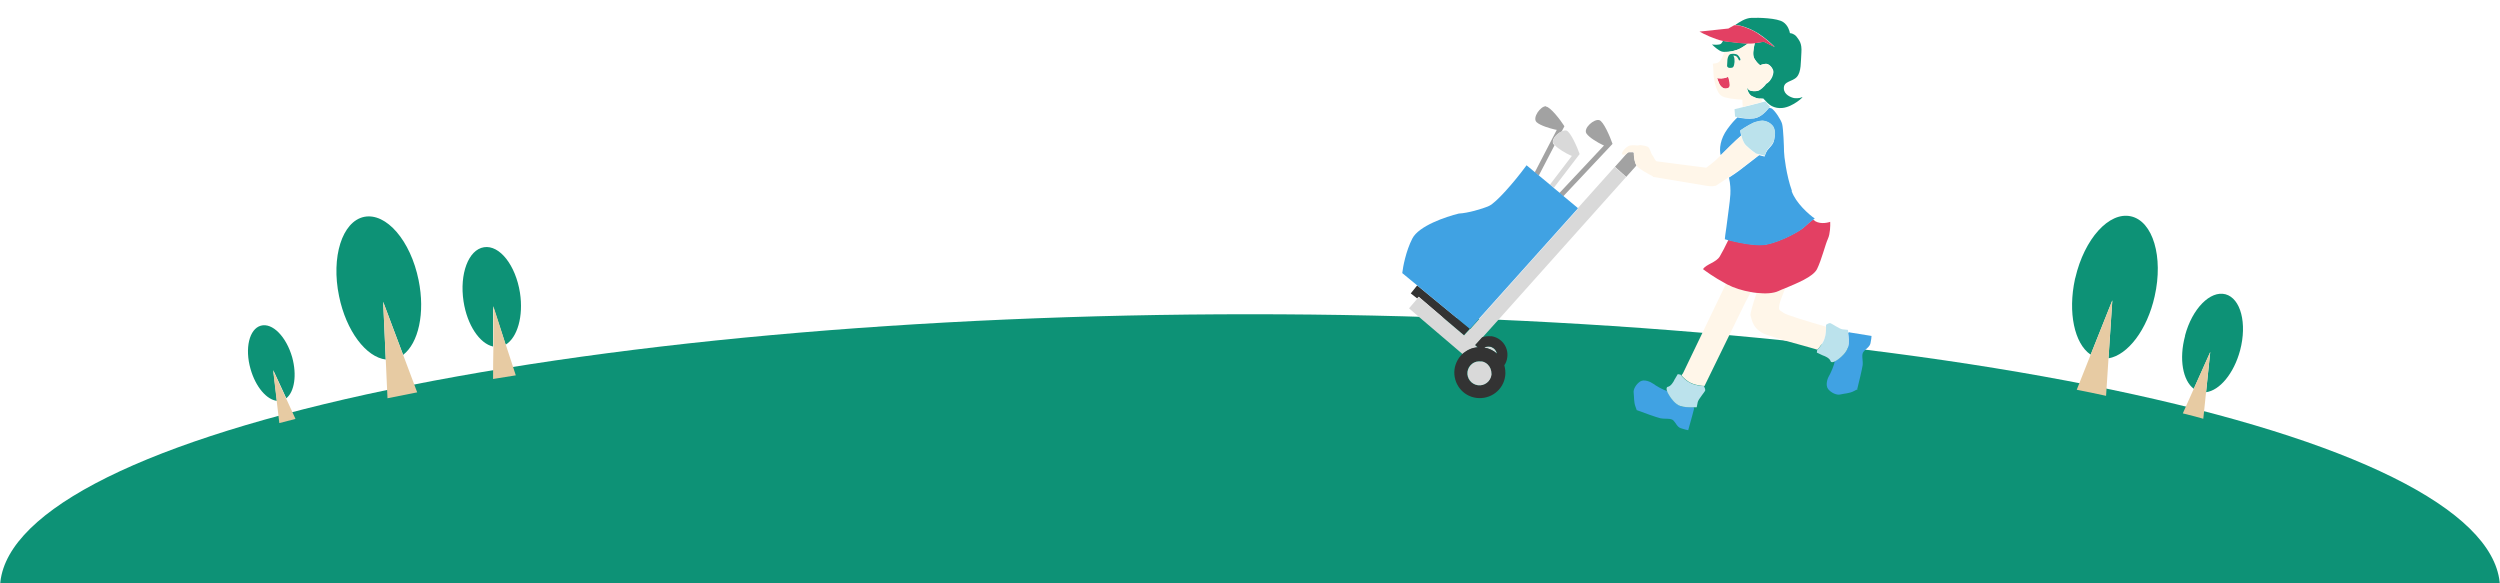 <?xml version="1.0" encoding="UTF-8"?>
<svg id="_レイヤー_1" data-name="レイヤー 1" xmlns="http://www.w3.org/2000/svg" version="1.1" preserveAspectRatio="none" width="1440" height="336" viewBox="0 0 1440 336">
  <defs>
    <style>
      .cls-1 {
        fill: #333;
      }

      .cls-1, .cls-2, .cls-3, .cls-4, .cls-5, .cls-6, .cls-7, .cls-8, .cls-9, .cls-10 {
        stroke-width: 0px;
      }

      .cls-2 {
        fill: none;
      }

      .cls-3 {
        fill: #a2a2a2;
      }

      .cls-4 {
        fill: #e7cba3;
      }

      .cls-5 {
        fill: #0d9276;
      }

      .cls-6 {
        fill: #bbe2ec;
      }

      .cls-7 {
        fill: #fff6e9;
      }

      .cls-8 {
        fill: #d9d9d9;
      }

      .cls-9 {
        fill: #40a2e3;
      }

      .cls-10 {
        fill: #e34063;
      }
    </style>
  </defs>
  <path class="cls-5" d="M1440,339c0-20.7-18.6-41.3-54.8-60.5-36.2-19.2-89.2-36.6-156.1-51.3-66.9-14.7-146.2-26.3-233.6-34.2-87.4-7.9-181-12-275.5-12s-188.2,4.1-275.5,12c-87.4,7.9-166.7,19.6-233.6,34.2-66.9,14.7-119.9,32.1-156.1,51.3C18.6,297.7,0,318.3,0,339h1440Z"/>
  <g>
    <path class="cls-2" d="M904.1,89.4c-2.2-1.1-6.6-3.6-8.7-5.8l-9.1,17.5,6.4,5.3,12.6-16.5-1.2-.5h0Z"/>
    <polygon class="cls-1" points="839.2 183.2 816.3 164.4 812.6 169 816.3 171.9 817.1 170.9 831.2 183 843.2 193.1 846.6 189.3 839.2 183.2"/>
    <path class="cls-8" d="M857.9,199.6c-1.1-.1-2.2,0-3.1.6,2.9.5,5.4,1.7,7.4,3.5-.4-2.1-2.1-3.8-4.4-4.1Z"/>
    <path class="cls-3" d="M942.5,95.2c-1-1.9-1.4-4.9-1.4-6.3,0-.2,0-.5,0-.8h0s-.5-.4-.5-.4h0c-.8,0-1.6,0-2.1,0-1-.1-1.2.7-1.9,1.2,0,0,0,0,0,0l-6.4,7.2h0l6.5,5.8h0c0,0,5.9-6.6,5.9-6.6,0,0,0,0,0,0h0Z"/>
    <path class="cls-8" d="M930.1,96.1l-21.3,23.8.3.2-56.5,63-.6.7-5.1,5.7h-.2c0-.1-3.4,3.7-3.4,3.7l-12-10.2-14.1-12-.8,1-4.8,5.6,5.8,5,25.1,21.4c.2-.2.5-.4.7-.6,1.2-1,2.5-1.8,4-2.3.3-.1.5-.2.8-.3,1-.3,2.1-.6,3.3-.6l-1.5-1.3,4-4.4,9.1-10.1,73.7-82.4-6.5-5.8h0Z"/>
    <path class="cls-3" d="M928.8,82.8h0c-1.5-4.3-5.2-12.9-7.6-13.6-2.9-.9-9.4,4.6-7.4,7.7,1.6,2.4,6.8,5.4,9.2,6.5l.9.4-25.7,27.4,2.2,1.9,28.3-30.1h0s0,0,0,0Z"/>
    <path class="cls-3" d="M890.5,61.2c-3.1-.2-8.1,6.7-5.4,9.2,2.2,2,7.9,3.6,10.5,4.2l1.1.2-12.7,24.5,2.3,1.9,9.1-17.5c-.2-.2-.4-.5-.6-.7-1.5-2.3,1.7-5.9,4.7-7.2l1.6-3.1h0c-2.4-3.8-8.2-11.2-10.6-11.3h0Z"/>
    <path class="cls-8" d="M909.9,88.8c-1.5-4.3-5.3-12.8-7.6-13.6-.7-.2-1.7,0-2.7.4-3,1.3-6.2,5-4.7,7.2.2.2.3.5.6.7,2,2.3,6.5,4.8,8.7,5.8l1.2.5-12.6,16.5,2.2,1.9,14.9-19.5h0s0,0,0,0Z"/>
    <path class="cls-9" d="M908.8,119.8l-8.3-6.9-2.2-1.9-3.4-2.8-2.2-1.9-6.4-5.3-2.3-1.9-4.7-3.9c-7.4,10.1-17.6,21.6-21.6,23.4s-12.5,4.2-17.4,4.4c-7.4,1.8-23.1,7.1-26.8,14.4-3.7,7.2-5.4,16.3-5.8,19.9l8.5,7,22.9,18.9,7.4,6.1h.2c0,.1,5.1-5.6,5.1-5.6l.6-.7,56.5-63-.3-.2h0Z"/>
    <path class="cls-1" d="M858.9,193.7c-1.8-.2-3.6,0-5.2.6l-4,4.4,1.5,1.3c-1.1,0-2.2.3-3.3.6-.3,0-.5.2-.8.3-1.5.6-2.8,1.4-4,2.3-.2.2-.5.4-.7.6-2.4,2.3-4.1,5.4-4.6,8.9-1,8.1,4.6,15.5,12.7,16.5,8.1,1,15.5-4.6,16.5-12.7.3-2.1,0-4.2-.5-6.1.9-1.3,1.5-2.9,1.7-4.6.8-6-3.4-11.4-9.4-12.2h0ZM859,215.9c-.5,3.8-4,6.5-7.8,6s-6.5-4-6-7.8c.2-1.9,1.2-3.4,2.6-4.5.2-.2.4-.3.7-.5.6-.4,1.3-.7,2-.8.8-.2,1.6-.2,2.5-.1.2,0,.3,0,.5,0,1.2.2,2.3.8,3.2,1.6,1.5,1.4,2.4,3.4,2.3,5.5,0,.2,0,.4,0,.6h0ZM854.9,200.2c.9-.5,2-.7,3.1-.6,2.2.3,3.9,2,4.3,4.1-2-1.8-4.6-3.1-7.4-3.5Z"/>
    <path class="cls-8" d="M856.8,209.8c-.9-.8-2-1.4-3.2-1.6-.2,0-.3,0-.5,0-.9-.1-1.7,0-2.5.1-.7.2-1.4.4-2,.8-.2.1-.5.3-.7.5-1.4,1.1-2.3,2.7-2.6,4.5-.5,3.8,2.2,7.3,6,7.8,3.8.5,7.3-2.2,7.8-6,0-.2,0-.4,0-.6,0-2.1-.8-4.1-2.3-5.5h0Z"/>
    <path class="cls-7" d="M1051.9,188.2c-10.3-2.9-23.3-6.9-24.6-8-2-1.7-3.2-.8-2.3-5.1.4-1.8,1.8-5.3,3.3-9.1-1.4.6-2.7,1.1-3.8,1.6-2.9,1.4-7.6,1.6-12.7,1.1-2.2,6.6-3.8,12.1-3.5,13,.8,2.3,1.1,8.2,9.2,11.1,2.9,1,7,2.3,11.1,3.5,7.4,2.1,15,4.1,16.1,4.5.4.1,1.1.3,2,.6.6-.5,1.5-1.5,2.4-2.9.7-1,1.3-2.2,1.8-3.5.8-2.5,1-5.2.9-6.9h0Z"/>
    <path class="cls-7" d="M994.9,163.8c-.2-.1-.5-.2-.7-.4l-13.6,28.3-11.2,23.3-.9,1.2c1,1.2,2.9,3.2,5.5,4.4,3,1.4,6.4,1.7,7.8,1.7l14.3-29.3,9.1-18.6c.9-1.7,2.1-3.9,3.3-6.2-4.7-.9-9.6-2.4-13.6-4.4h0Z"/>
    <path class="cls-10" d="M1054.1,127.8c-2,.7-6.7,1.5-9.6-1.2,0,0-.2-.1-.2-.2-1.3,1-3.1,2.5-4.7,4-2.6,2.6-13.9,8.7-22.1,10.3-.6.1-1.3.2-2,.2-2.2.2-4.8,0-7.5-.3-4.5-.6-9.1-1.6-12.4-2.5-1.8,3.8-3.8,7.6-5,9.6-2.1,3.5-7.7,4.4-9.7,7.3,1.5,1.1,6.1,4.6,13.2,8.4.2.1.5.2.7.4,4,2.1,8.9,3.6,13.6,4.4,1.1.2,2.3.4,3.4.5,5.1.6,9.8.3,12.7-1.1,1.1-.5,2.4-1.1,3.8-1.6,6.6-2.8,16-6.5,18.3-11,2.7-5.5,4.7-14,6.3-17.5,1.3-2.8,1.4-7.6,1.3-9.7h0Z"/>
    <path class="cls-10" d="M991.6,45.2c-1.9,0-2.4-.2-2.5-.3.2,1,.9,2.4,1.1,3,.3.8,1.2,2.3,2.6,2.9s2.9,0,3.4-.7c.7-1-.1-4.6-.7-6-.4.3-1.7.9-3.8,1h0Z"/>
    <path class="cls-9" d="M1032.1,109.8c-3.1-8.6-4.5-20.1-4.5-22.5,0-2.3-.4-13.5-1.1-15.9-.6-2.4-4.2-7.8-6-8.9-.4-.2-.9-.3-1.6-.4-1.6,2.1-4.9,5.6-8.6,6.1-3.2.4-7,0-9.5-.6-1.7,1.6-3.3,3.3-5.8,6.7-4.2,5.8-4.8,11.6-3.9,15.1,3.4-3.3,8.3-8.3,11.8-11.3-.3-1.2-.4-2.2-.5-2.9l2.6-1.7c1.1-.7,3.7-2.2,4.9-2.7s3.9-1.2,5.1-1.2c.7,0,2.7.1,4.7,1.7,1.7,1.3,2.1,2.3,2.4,3.8.3,1.7.3,2.6-.2,5.5-.5,2.9-2.7,4.3-3.9,6-.9,1.4-1.5,3-1.6,3.6l-3.1-.8-11.4,8.8c-.9.7-3.3,2.4-6,4.1,1.6,7.3.5,12.7,0,17.1-.5,4-.7,5.5-1.5,11.5-.6,4.3-.8,5.2-.9,6.9.6.2,1.3.4,2,.6,3.3.9,7.9,1.9,12.4,2.5,2.7.3,5.3.5,7.5.3.7,0,1.4-.1,2-.2,8.2-1.6,19.6-7.7,22.1-10.3,1.5-1.5,3.4-3,4.7-4,.4-.3.8-.6,1.1-.8-3.4-2.4-10.9-8.9-13.3-15.8h0Z"/>
    <path class="cls-6" d="M1016.6,58.5l-1.7.4-10.9,2.8-4.9,1.2.3,4.3c.4,0,.9.2,1.6.3,2.4.5,6.3.9,9.5.6,3.6-.4,7-3.9,8.6-6.1.1-.2.3-.4.4-.5l-2.7-3.1Z"/>
    <path class="cls-9" d="M967.8,233.8c-2.7-1-5.2-4.3-6.1-5.8-.5-.7-1.1-1.8-1.4-2.8-2.3-.5-6.6-3.1-8.1-4.2-1.5-1.1-5.2-2.7-7.4-1.3s-4.2,4.4-3.8,6.7c.3,2.3,0,5.1,1.1,8,.4,1.1.6,1.6.6,1.8,3.9,1.5,11.5,4.2,13.6,4.7,2.8.6,6.1-.2,7.6,1.3,1.5,1.5,2.1,3.8,4.4,4.5,1.8.6,3.5,1,4.1,1.1,1.1-3.8,3.2-11.5,3.3-12.1,0-.2,0-.6,0-1.1-2.4,0-5.9,0-8-.8h0Z"/>
    <path class="cls-6" d="M981.7,222.4h0c-1.4,0-4.8-.3-7.8-1.7-2.6-1.2-4.6-3.2-5.5-4.4-.1-.2-.3-.4-.4-.5l-1.6-.3-1.9,3.2c-.5,1.2-2.1,3.8-3.8,4.1-.9.2-.9,1.2-.5,2.4.3,1,.9,2,1.4,2.8.9,1.5,3.4,4.9,6.1,5.8,2.2.8,5.6.9,8,.8.6,0,1.2,0,1.6,0l.6-3c.4-1.7,4.1-5.9,4.3-6.7.1-.7-.4-1.9-.7-2.4h0Z"/>
    <path class="cls-9" d="M1069.8,224.3c0,.1,0,.3,0,.4.2-.2.4-.4,0-.4Z"/>
    <path class="cls-9" d="M1065.6,191.4c-.2,0-.6,0-1.1.2.3,2.4.6,5.8,0,8.1,0,.2-.1.4-.2.6-.9,2.6-3.6,5.1-4.9,6.1-.7.6-1.7,1.2-2.6,1.7-.3,2.3-2.4,7-3.3,8.5-1,1.6-2.1,5.4-.5,7.5,1.6,2,4.8,3.7,7.1,3.1,2.3-.6,5.1-.5,7.9-2,1-.6,1.5-.8,1.7-.8,1-4,2.9-11.9,3.2-14.1.3-2.8-.9-6,.5-7.7.3-.4.6-.7.9-1,1.2-1.1,2.7-2.1,3.1-3.9.4-1.8.6-3.6.6-4.2-3.9-.6-11.8-1.9-12.4-2h0Z"/>
    <path class="cls-6" d="M1064.6,191.6c0-.6-.2-1.2-.2-1.6l-3.1-.3c-1.8-.2-6.3-3.5-7.2-3.6-.7,0-1.8.6-2.3,1,0,.3,0,.6,0,1.1,0,1.7,0,4.4-.9,6.9-.4,1.3-1.1,2.5-1.8,3.5-.9,1.4-1.9,2.4-2.4,2.9,0,0,0,0,0,0l-.2,1.6,3.4,1.6c1.3.4,4,1.6,4.5,3.3.3.9,1.3.7,2.4.2.9-.4,1.9-1.1,2.6-1.7,1.3-1,4-3.4,4.9-6.1,0-.2.2-.4.2-.6.5-2.2.2-5.7,0-8.1h0Z"/>
    <path class="cls-7" d="M1011.4,88.6c-.9-.6-3.4-2.5-5.6-4.6-1.4-1.4-2.3-3.8-2.8-5.9-3.5,3-8.4,7.9-11.8,11.3-1.4,1.4-2.6,2.5-3.2,3.1-1.6,1.4-3.8,3.1-5.2,4.1l-15.6-2-13-1.7h0c-1-.5-1.5-2.4-2.5-3.6-.9-1.2-1.3-4.2-2.7-4.8-1.4-.6-2.1-.6-3.9-.9-.6,0-1.2,0-1.7.2-2.2-.2-4.6-.2-5.4.3-1.5.9-2.6,2-3.2,3-.6,1.1-1.2,2.1.7,2,.5,0,.8-.1,1.1-.3,0,0,0,0,0,0,.8-.5.9-1.3,1.9-1.2.6,0,1.4,0,2.1,0h0c.2,0,.3,0,.5,0,0,.1,0,.3,0,.4h0c0,.3,0,.6,0,.8,0,1.5.3,4.4,1.4,6.3,0,0,0,0,0,0,.2.3.4.6.6.8,1.5,1.7,6.5,4.4,8.8,5.6h.1c0,.1.1.3.2.4,9.6,1.6,29.2,4.9,31.3,5.2,2,.3,3.6.2,4.4-.1.1,0,.3,0,.4,0,1.9-1.3,5-3.3,7.7-5.1,2.6-1.8,5-3.4,6-4.1l11.4-8.8-2-.5h0Z"/>
    <path class="cls-6" d="M1022.2,74.9c-.3-1.5-.7-2.4-2.4-3.8-2-1.5-3.9-1.6-4.7-1.7-1.2,0-4,.7-5.1,1.2-1.2.5-3.7,2-4.9,2.7l-2.6,1.7c0,.7.2,1.8.5,2.9.5,2.1,1.4,4.6,2.8,5.9,2.2,2.1,4.7,4,5.6,4.6l2,.5,3.1.8c.1-.6.7-2.2,1.6-3.6,1.2-1.8,3.4-3.1,3.9-6,.5-2.9.6-3.8.2-5.5h0Z"/>
    <path class="cls-5" d="M997.3,24.2c-1-.1-2.1-.3-3.3-.4-.5,0-1-.2-1.5-.3-.5.8-.9,1.5-1.2,1.7-1,.8-3.9.6-5.2.4,1.1,1.1,3.7,3.5,5.7,4.1.4.1,1,.2,1.6.2,2.7.1,6.7-.7,9.3-2.1,1-.5,2.6-1.6,4.3-2.8-2.5,0-5.6-.3-9.6-.8h0Z"/>
    <path class="cls-5" d="M1037.9,56c-1.3.7-3.5.6-4.5.5-1.9-.4-5.8-2-5.9-5.5-.2-4.4,4.9-3.8,7.5-6.7,2.6-3,2.2-8.5,2.6-14,.4-5.5-1.3-7.1-2.8-9.2-1.3-1.6-3.1-2-3.8-2-.2-1.4-1.2-4.6-3.9-6.4-3.4-2.3-14-2.6-18.4-2.4-3.2.1-6.7,2.3-9.2,4.1,1.2,0,3.9.3,8.7,2.4,1.5.7,3,1.5,4.5,2.4,4.2,2.7,7.9,6.1,9.6,7.9l-6.3-3.1c-1.3.2-3.3.6-5.2.8-.8,3.5-1.5,7.2-.1,9.2,1.1,1.8,2.2,2.8,3.2,3.6,1-.5,2.9-1.1,4.2-.7,1.8.6,3.6,3.1,3.4,4.8-.2,1.8-.8,3.2-2.1,4.9-.6.7-1.4,1.4-2.3,1.9v.2c-1,1.2-3,3.2-4.4,3.6-1.9.5-3.7.2-4.7-.2-.8-.4-1.4-1.3-1.6-1.7,0,1.2.8,3.9,2.9,5.1,0,0,0,0,.1,0,1.4.7,2.6,1.2,3.7,1.3.7,0,1.3,0,1.8,0,.2,0,.4-.1.6-.2.8.8,1.8,1.9,2.6,2.7,1.3,1.3,4.1,3.3,8.4,2.9,6.3-.5,13.1-7.1,11.5-6.2h0Z"/>
    <path class="cls-7" d="M1018,36.9c-1.2-.4-3.1.2-4.2.7-1-.7-2-1.8-3.2-3.6-1.4-2.1-.7-5.7.1-9.2-.6,0-1.3.2-1.9.2-.6,0-1.3,0-2,0-1.6,1.2-3.3,2.2-4.3,2.8-2.6,1.5-6.6,2.3-9.3,2.1-.1.4-.3.8-.3,1-2.2,5.6-3.3,5.4-6.3,5.8.4,3,.3,6.1.5,7.4.3,1.7,1.2,9.3,4.8,11.3,2.1,1.2,7.1,1.8,11.7,2l.2,4.2,10.9-2.8v-2.1c-.6.1-1.2.2-1.9,0-1.1-.1-2.3-.6-3.7-1.3,0,0,0,0-.1,0-2.1-1.2-2.8-3.9-2.9-5.1.2.4.8,1.3,1.6,1.7,1,.5,2.8.7,4.7.2,1.4-.4,3.4-2.4,4.3-3.6v-.2c.9-.5,1.8-1.2,2.3-1.9,1.3-1.7,1.9-3.1,2.1-4.9.2-1.8-1.6-4.2-3.4-4.8h0ZM996.1,50.1c-.4.7-2,1.2-3.4.7-1.4-.6-2.3-2.1-2.6-2.9-.2-.6-.8-2-1.1-3,0,.1.6.3,2.5.3,2.1,0,3.4-.7,3.8-1,.6,1.4,1.4,4.9.7,6h0ZM1002.3,34.7c-.3,0-.5-.1-.6-.4,0-.5-.8-1.6-1.3-1.9-.5-.3-1.2-.5-1.8-.5.1.2.2.4.4.8.2.7.4,2.2.3,2.9-.1,1.1-.3,2.2-.7,2.8-.4.5-.9.6-1.5.6s-.6,0-.9,0c-.7,0-1.1-.7-1.2-1,0,0,0-.1,0-.2,0,0,0-2.4.2-3.6.2-1.3.8-2.9,2-3.2,1.1-.2,2.8-.2,3.9.5.7.4,1.6,1.9,1.7,2.6,0,.3-.1.5-.4.6h0Z"/>
    <path class="cls-5" d="M1000.9,31.6c-1.1-.7-2.8-.7-3.9-.5-1.2.2-1.8,1.8-2,3.2-.1,1.2-.2,3.5-.2,3.6s0,.1,0,.2c.1.3.5.9,1.2,1,.2,0,.5,0,.9,0,.6,0,1.1-.1,1.5-.6.4-.6.6-1.7.7-2.8,0-.7,0-2.2-.3-2.9-.1-.3-.3-.6-.4-.8.6,0,1.3.2,1.8.5.4.3,1.2,1.5,1.3,1.9,0,.3.3.4.6.4.3,0,.4-.3.4-.6-.1-.7-1-2.1-1.7-2.6h0Z"/>
    <path class="cls-10" d="M1012.6,19.3c-1.5-.9-3-1.8-4.5-2.4-4.8-2.1-7.5-2.5-8.7-2.4-.3,0-.4,0-.6.1l-3.2,1.8c0,0,.2,0,.3,0l-17,1.8c2.5,1.4,8.4,4.3,13.5,5.4.5,0,1,.2,1.5.3,1.2.2,2.2.3,3.3.4,4,.5,7.1.8,9.6.8.7,0,1.4,0,2,0,.6,0,1.2-.1,1.9-.2,1.9-.2,3.9-.6,5.2-.8l6.3,3.1c-1.7-1.8-5.4-5.2-9.6-7.8h0Z"/>
  </g>
  <path class="cls-5" d="M222.2,207.2l-1.5-33.4,11.5,30.6c8.8-6.7,12.8-24.1,8.9-43.1-4.6-22.7-18.6-38.9-31.3-36.4h0c-12.7,2.6-19.2,23.1-14.5,45.7h0c4.1,20.1,15.6,35.2,27,36.5h0Z"/>
  <path class="cls-4" d="M232.2,204.5l-11.5-30.6,1.5,33.4,1,22.1c5.6-1.1,11.3-2.2,17.1-3.4l-8.1-21.6h0Z"/>
  <path class="cls-5" d="M1195.4,160.2c0,.1,0,.2,0,.4l.2-.7c0,.1,0,.2,0,.4h0Z"/>
  <path class="cls-5" d="M1204.3,204.1l12.4-31.1-2.2,33.4c11.1-1.9,22.3-16.4,26.6-35.8,5.1-22.6-1-43.2-13.7-46-12.6-2.8-26.8,13-32,35.4l-.2.7c-4.2,19.3-.3,37.2,8.9,43.5h0Z"/>
  <path class="cls-4" d="M1204.3,204.1l-8.1,20.4c5.7,1.1,11.4,2.3,16.9,3.5l1.4-21.6,2.2-33.4-12.4,31.1h0Z"/>
  <path class="cls-5" d="M291.3,198.5c6.7-4.1,10.3-16.3,8.2-29.9-2.5-15.8-11.7-27.6-20.7-26.2-9,1.4-14.2,15.4-11.8,31.2,2.1,13.7,9.3,24.3,17,26v-23.2c.1,0,7.2,22.1,7.2,22.1h0Z"/>
  <path class="cls-4" d="M291.3,198.5l-7.1-22.1v23.2c-.1,0-.2,18.7-.2,18.7,4.3-.7,8.7-1.4,13.1-2.1l-5.8-17.8h0Z"/>
  <polygon class="cls-5" points="1281.8 169.5 1281.8 169.5 1281.9 169.5 1281.8 169.5"/>
  <path class="cls-5" d="M1258.5,193.4s0,.1,0,.1v-.3c0,0,0,.1,0,.1h0Z"/>
  <path class="cls-5" d="M1263.6,224l9.5-21.2-2.4,23.1c7.8-1,16-10.7,19.6-24.1,4.1-15.5.4-29.9-8.4-32.3h0c-8.8-2.3-19.2,8.3-23.3,23.7v.3c-3.6,13.3-1.3,25.8,5.1,30.5Z"/>
  <path class="cls-4" d="M1263.6,224l-6.3,14.1c4,1,8,2,11.8,3.1l1.6-15.4,2.4-23.1-9.5,21.2h0Z"/>
  <path class="cls-5" d="M159.5,231l-2.1-17.8,7.5,16.2c4.7-3.7,6.2-13.4,3.4-23.6-3.4-11.9-11.4-20.1-18.1-18.2h0c-6.6,1.9-9.3,13-5.9,24.9h0c2.9,10.3,9.3,17.8,15.3,18.4h0Z"/>
  <path class="cls-4" d="M164.8,229.5l-7.5-16.2,2.1,17.8,1.5,12.6c3.1-.8,6.1-1.6,9.3-2.4l-5.4-11.8Z"/>
</svg>